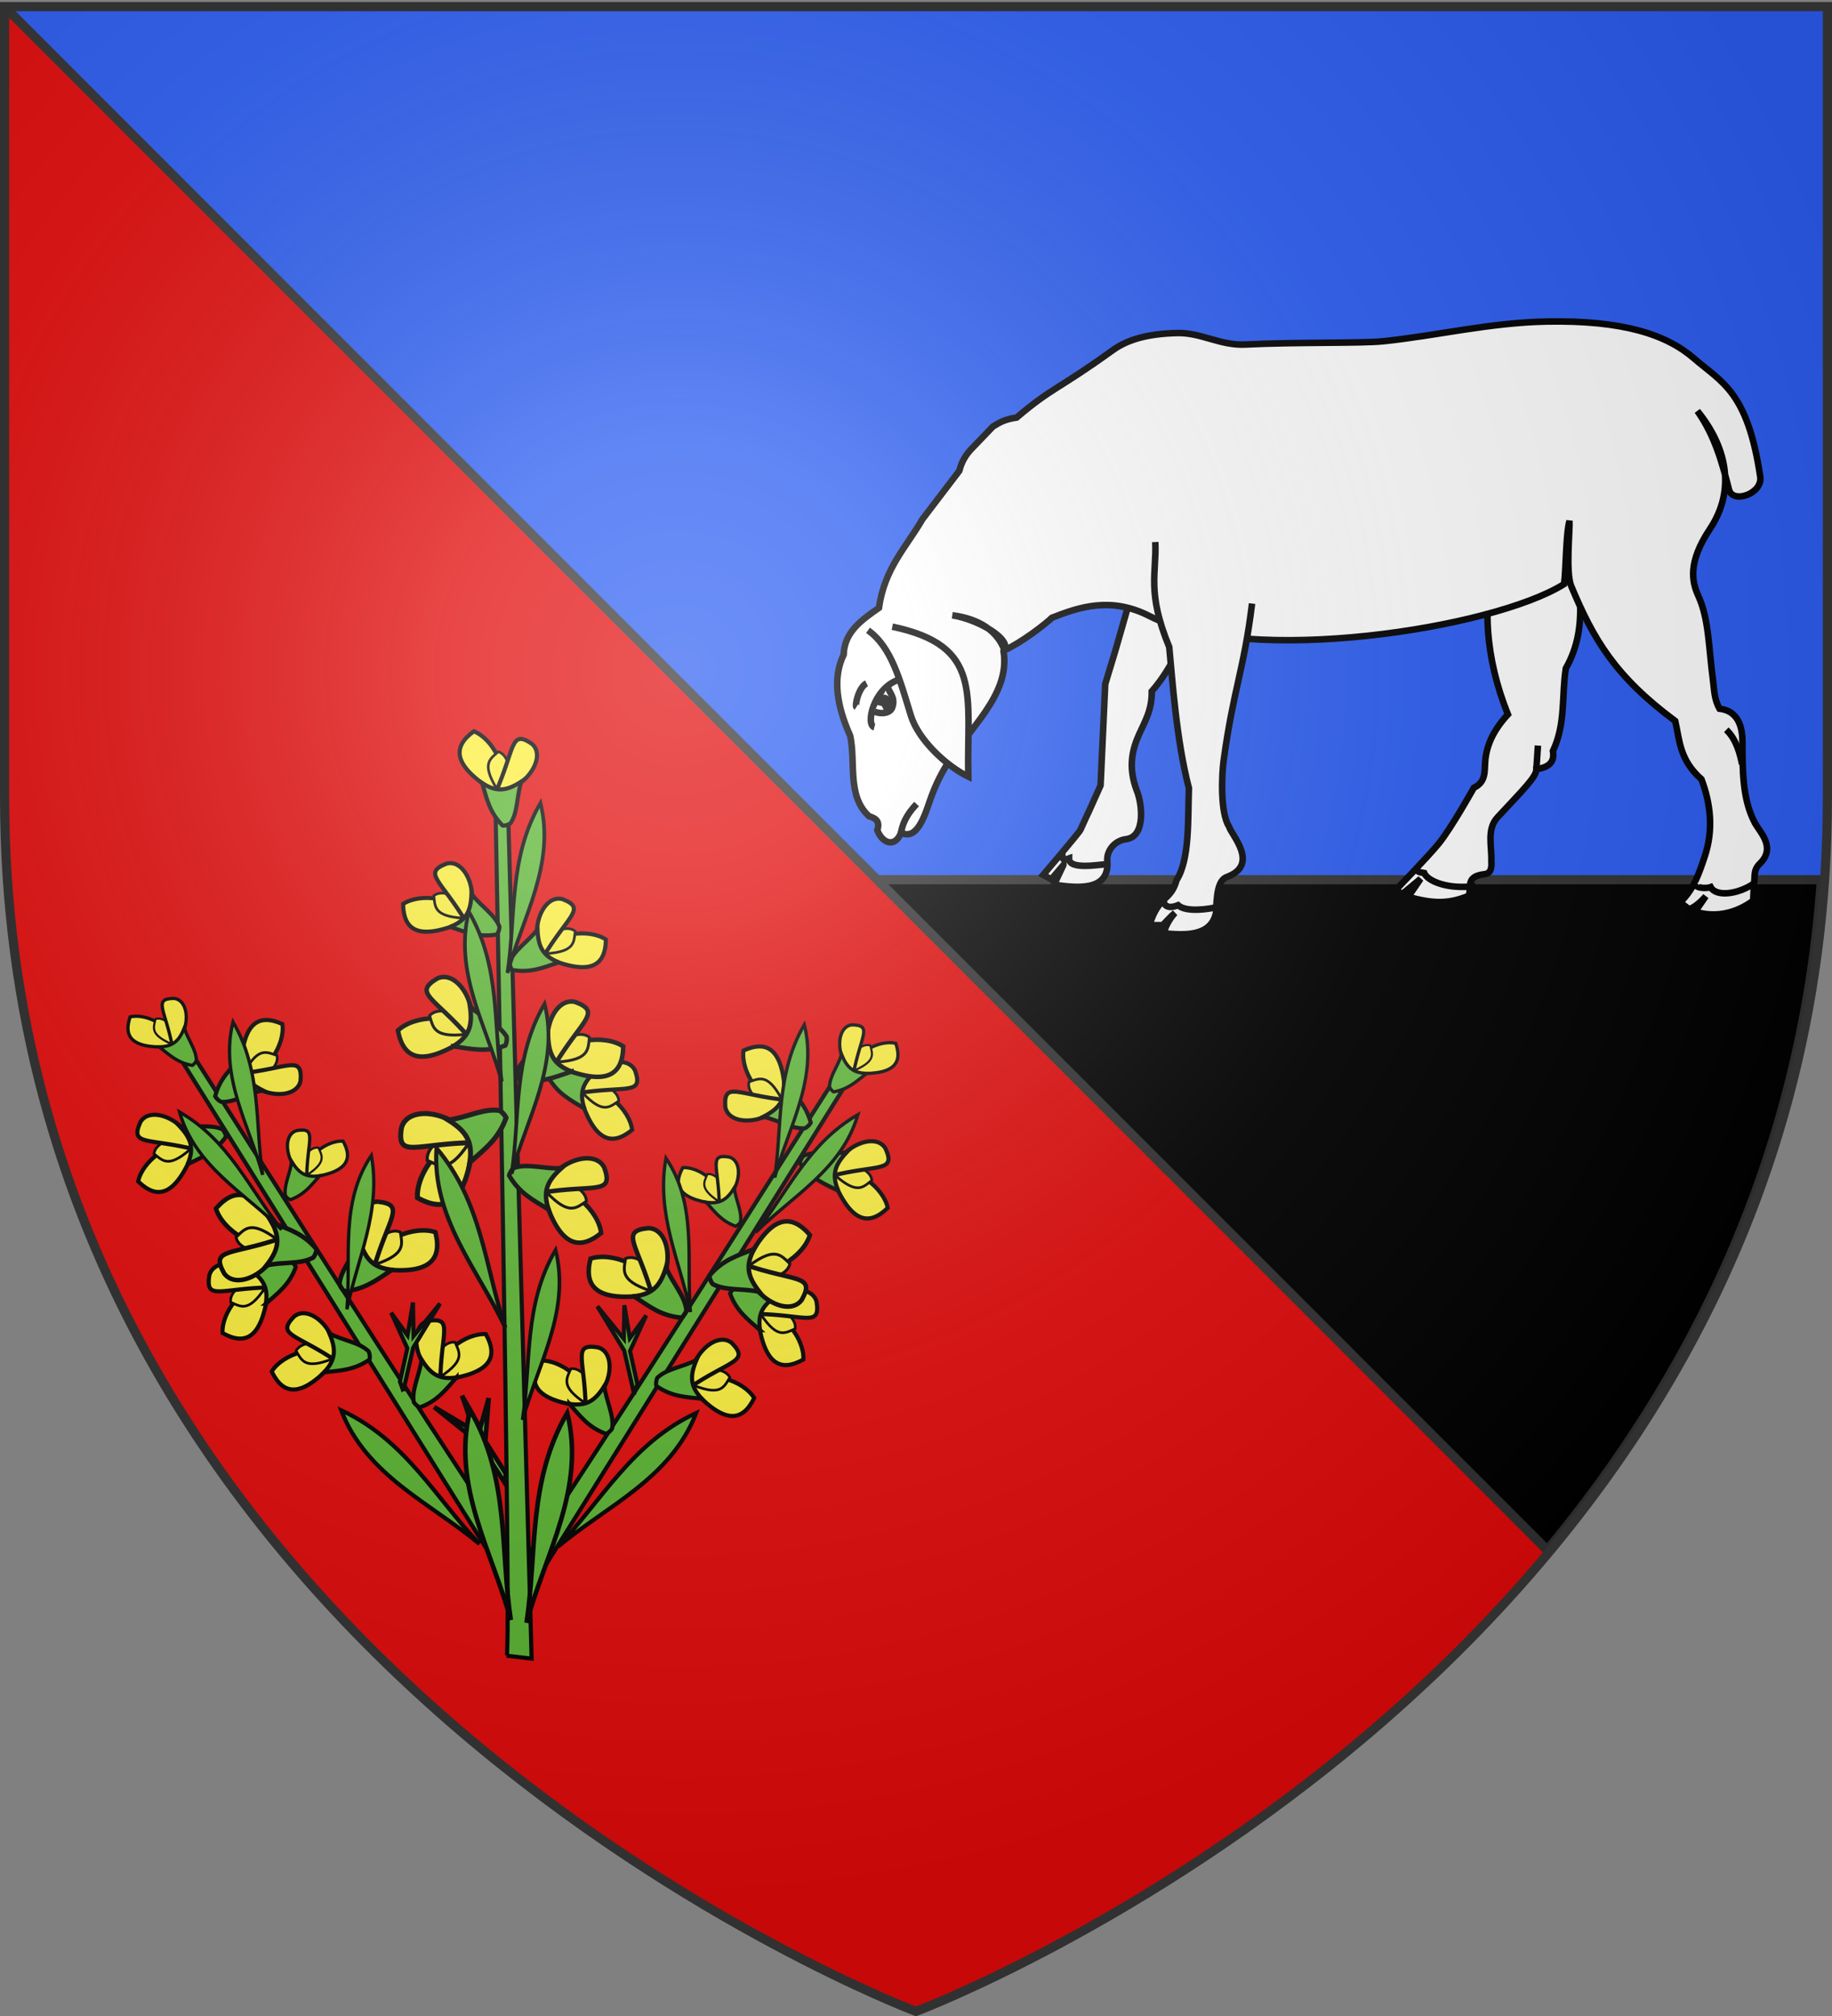 <svg xmlns="http://www.w3.org/2000/svg" xmlns:xlink="http://www.w3.org/1999/xlink" width="600" height="660" version="1.0"><rect width="100%" height="100%" fill="#808080" stroke="none"/><defs><radialGradient xlink:href="#a" id="h" cx="221.445" cy="226.331" r="300" fx="221.445" fy="226.331" gradientTransform="matrix(1.353 0 0 1.349 -77.63 -85.747)" gradientUnits="userSpaceOnUse"/><linearGradient id="a"><stop offset="0" style="stop-color:white;stop-opacity:.314"/><stop offset=".19" style="stop-color:white;stop-opacity:.251"/><stop offset=".6" style="stop-color:#6b6b6b;stop-opacity:.125"/><stop offset="1" style="stop-color:black;stop-opacity:.125"/></linearGradient></defs><g style="display:inline"><path d="M1.5 2.188h595.938v258.53c0 104.454-40.001 185.651-90.688 246.72L1.5 2.188z" style="fill:#2b5df2;fill-opacity:1;fill-rule:evenodd;stroke:none;stroke-width:2;stroke-linecap:butt;stroke-linejoin:miter;stroke-miterlimit:3;stroke-dasharray:none;stroke-opacity:1"/><path d="m2.563 2.188 505.25 505.25C419.98 613.257 300 658.5 300 658.5S1.5 546.17 1.5 260.719V2.188h1.063z" style="fill:#e20909;fill-opacity:1;fill-rule:evenodd;stroke:none;stroke-width:2;stroke-linecap:butt;stroke-linejoin:miter;stroke-miterlimit:3;stroke-dasharray:none;stroke-opacity:1"/><path d="M1.5 2.188h595.938v258.53c0 104.454-40.001 185.651-90.688 246.72L1.5 2.188z" style="fill:#2b5df2;fill-opacity:1;fill-rule:evenodd;stroke:none;stroke-width:2;stroke-linecap:butt;stroke-linejoin:miter;stroke-miterlimit:3;stroke-dasharray:none;stroke-opacity:1"/><path d="M-719.107-1.014h715v3h-715z" style="opacity:1;fill:#313131;fill-opacity:1;stroke:none;stroke-width:3;stroke-miterlimit:4;stroke-dasharray:none;stroke-opacity:1" transform="scale(-1 1) rotate(-45)"/><path d="M287.313 288 506.75 507.438C552.937 451.79 590.238 379.438 596.5 288H287.312z" style="opacity:1;fill:#000;fill-opacity:1;stroke:#313131;stroke-width:3;stroke-miterlimit:4;stroke-dasharray:none;stroke-opacity:1"/></g><g style="stroke-width:2.5;stroke-miterlimit:4;stroke-dasharray:none;display:inline"><path d="m210.446 525.378-4.636 5.461-3.085-1.7s13.858-16.233 14.254-17.223c.396-.99 3.365-7.325 3.365-7.325l4.356-9.7 1.782-38.804 3.959-13.066 8.513-29.696 23.163 14.65c-5.937 10.295-9.248 21.116-17.818 30.884.112 7.107-2.637 11.546-4.751 16.234-2.652 5.88-4.442 12.6-.99 21.777 1.914 4.421 3.722 17.67-4.158 18.61-4.22.503-7.453 4.337-7.127 8.314.975 11.865-11.972 10.33-20.39 9.107l3.563-7.523zM337.667 535.02s12.29-12.64 16.548-17.84c4.802-5.864 13.462-21.381 13.462-21.381 4.727-2.274 4.058-6.313 4.355-10.097.454-5.782 2.866-11.716 8.711-18.015-8.85-21.823-9.697-42.975-5.168-58.6l30.707-9.305c.62 16.762 6.17 33.523-3.366 50.285-1.65 10.559.029 21.117-4.949 31.676.593 3.437-.62 6.12-6.335 6.929.038 2.948-5.13 7.905-14.868 18.412-4.264 4.6-2.164 11.073-2.376 16.827.124 1.846.152 4.646-2.574 4.95-7.674.856-4.831 5.173-6.137 8.314-8.3 3.392-14.303 2.797-23.131.385l4.74-6.918-6.93 5.742-2.689-1.364z" style="fill:#fff;fill-opacity:1;stroke:#000;stroke-width:2.5;stroke-miterlimit:4;stroke-dasharray:none;stroke-opacity:1" transform="matrix(.855 0 0 .855 168.332 -165.997)"/><path d="M446.71 539.652c5.304-4.998 7.325-11.332 9.424-17.591 3.351-9.994 2.343-19.976-1.257-29.53-8.429-7.434-8.344-14.87-10.052-22.304-23.022-17.104-31.302-31.185-39.896-51.802-2.09-5.444-.396-21.196-.616-24.828-1.433 5.213-1.306 18.493-2.077 24.203-27.158 17.059-120.832 31.645-158.776 12.248-14.93-7.632-27.102-3.39-37.383.629-2.797 2.687-11.754 9.536-18.206 12.464-2.549-7.195-9.503-12.088-19.962-13.392 10.235 1.641 23.427 9.499 19.634 13.807 2.696 16.936-13.913 29.983-22.305 44.294-3.678 6.274-5.101 10.486-6.91 15.707-3.239 9.346-6.442 11.222-10.053 9.425-2.206 5.715-7.053 4.349-9.11-.943 1.175-3.632-.82-4.623-3.142-5.34-8.516-7.717-5.049-20.427-7.225-30.786-5.095-11.431-6.876-22.033-2.513-31.1.261-8.668 6.887-13.285 13.508-17.906 2.229-15.346 10.393-23.09 16.65-33.927l14.136-18.535c.787-3.036 2.196-6.073 5.34-9.11l7.54-7.853c2.237-1.312 4.031-2.712 9.11-3.456 13.63-11.625 15.619-10.509 36.754-25.76 6.066-4.376 14.182-6.366 24.818-6.597 9.122-.197 16.407 4.878 26.073 4.398 19.509-.966 44.421-.394 52.776-1.256 20.289-2.094 40.784-7.13 62.514-7.54 29.305-.551 45.924 4.926 56.546 14.137 10.683 9.264 20.45 12.601 25.33 45.236.98 6.55-10.53 10.487-11.937 5.027-2.737-10.621-5.48-20.661-12.137-30.158 10.72 13.084 15.159 29.649 4.766 45.236-8.508 12.762-6.836 20.247-4.451 25.446 4.099 8.939 3.964 19.54 5.654 32.325.483 3.655.422 7.33 2.513 10.995 8.4.983 8.79 9.204 8.796 13.194.014 9.734-.116 21.424 4.712 30.472 1.97 3.692 8.295 9.48 1.885 15.707-2.6 2.526-1.706 5.026-2.199 7.54l-.314 6.596c-6.27 4.617-14.028 6.694-22.23 4.223l4.091-5.934c-1.442 1.717-4.877 4.969-6.632 4.806l-3.188-2.467z" style="fill:#fff;fill-opacity:1;stroke:#000;stroke-width:2.5;stroke-miterlimit:4;stroke-dasharray:none;stroke-opacity:1" transform="matrix(.855 0 0 .855 168.332 -165.997)"/><path d="M245.659 401.692c.549 12.027-3.36 19.073 5.34 40.21 1.159 11.881 2.681 35.435 7.54 54.032-.424 11.728.38 27.218-4.713 35.184-2.223 8.224-6.91 5.777-10.366 17.278h5.026s3.396-3.65 4.712-4.712c-2.216 2.355-4.156 6.064-4.084 7.853 6.725.544 17.81 1.69 19.791-7.853.283-6.298.514-12.67 4.398-13.822 12.344-4.805 1.42-16.14.629-19.163-3.535-5.445-2.776-20.362-2.105-25.244 3.836-27.868 7.795-34.79 10.9-60.203M135.612 435.498c9.084 6.453 12.285 19.281 16.432 32.666 2.893 9.338 13.548 19.25 21.975 23.36-.623-31.37 5.825-50.123-29.103-57.412M148.275 512.982c.725-4.598 3.128-7.937 5.946-10.965" style="fill:#fff;fill-opacity:1;stroke:#000;stroke-width:2.5;stroke-miterlimit:4;stroke-dasharray:none;stroke-opacity:1" transform="matrix(.855 0 0 .855 168.332 -165.997)"/><path d="M138.052 472.613c-3.407-.91-.517-14.83 9.305-18.213" style="fill:#fff;fill-opacity:1;stroke:#000;stroke-width:2.5;stroke-miterlimit:4;stroke-dasharray:none;stroke-opacity:1" transform="matrix(.855 0 0 .855 168.332 -165.997)"/><path d="M137.987 466.58c2.839 1.238 6.223.609 6.93-1.584 1.316-3.743-1.135-5.51-1.756-7.798" style="fill:#fff;fill-opacity:1;stroke:#000;stroke-width:2.5;stroke-miterlimit:4;stroke-dasharray:none;stroke-opacity:1" transform="matrix(.855 0 0 .855 168.332 -165.997)"/><path d="m140.103 463.017 1.646.395.764 1.512c.896-.399.91-2.742.288-3.113-.926-.656-1.556-.857-2.698 1.206zM391.632 488.672l.602-9.042M464.38 473.587c3.974 3.746 5.266 9.444 6.055 13.19M131.169 464.868c-.665-.424.758-7.51 3.89-9.076M210.024 520.836c.157 1.415-.62 3.146 2.6 2-.126 4.49 11.289 2.412 15.138 2.106M248.874 539.135c.174 2.074 2.125 3.004 5.505 1.626 3.2 2.879 12.137 1.423 14.873.714M345.428 526.882c.806.956.8 1.18 3.254 1.575 1.218 3.018 9.063 6.443 19.651 4.908" style="fill:#fff;fill-opacity:1;stroke:#000;stroke-width:2.5;stroke-miterlimit:4;stroke-dasharray:none;stroke-opacity:1" transform="matrix(.855 0 0 .855 168.332 -165.997)"/><path d="M453.21 532.264c-1.845 1.758 3.178 2.307 5.2 1.565 2.077 3.88 10.623 2.704 16.572-1.402" style="opacity:1;fill:#fff;fill-opacity:1;stroke:#000;stroke-width:2.5;stroke-miterlimit:4;stroke-dasharray:none;stroke-opacity:1" transform="matrix(.855 0 0 .855 168.332 -165.997)"/></g><g style="display:inline"><g id="c" transform="rotate(5 125.4 -6642.135) scale(.9)"><path d="M881.585 536.113c34.15-62.473 66.719-125.853 99.67-188.962l3.9 2.344-101.826 199.824-1.744-13.206z" style="opacity:1;fill:#5ab532;fill-opacity:1;stroke:#000;stroke-width:1.5;stroke-miterlimit:4;stroke-dasharray:none;stroke-opacity:1"/><g id="b"><path d="M903.628 477.723c-1.142-9.67-12.483-16.283-19.69-15.215-3.916 8.79-.943 15.136 19.69 15.215z" style="opacity:1;fill:#fcef3c;fill-opacity:1;stroke:#000;stroke-width:1.5;stroke-miterlimit:4;stroke-dasharray:none;stroke-opacity:1" transform="translate(-1.27 -2.54)"/><path d="M903.71 477.52c2.056-5.883-3.413-14.156-8.351-13.026-1.354 4.09-3.495 7.191 8.351 13.026z" style="opacity:1;fill:#fcef3c;fill-opacity:1;stroke:#000;stroke-width:.96;stroke-miterlimit:4;stroke-dasharray:none;stroke-opacity:1" transform="translate(-1.27 -2.54)"/><path d="M901.982 478.365c9.214-7.319 9.597-21.188 2.5-22.478-9.6-.674-4.297 4.583-2.5 22.478z" style="opacity:1;fill:#fcef3c;fill-opacity:1;stroke:#000;stroke-width:1.5;stroke-miterlimit:4;stroke-dasharray:none;stroke-opacity:1" transform="translate(-1.27 -2.54)"/><path d="M895.947 477.281c6.384.385 9.277-2.065 12.098-7.602 1.148 5.467 4.552 10.383 4.183 15.159-.278.643-1.217 1.739-2.037 2.133-6.416-1.696-9.8-5.43-14.244-9.69z" style="opacity:1;fill:#5ab532;fill-opacity:1;stroke:#000;stroke-width:1.5;stroke-miterlimit:4;stroke-dasharray:none;stroke-opacity:1" transform="translate(-1.27 -2.54)"/></g><use xlink:href="#b" width="600" height="660" transform="scale(-1 1) rotate(-45 -31.243 2689.435)"/><use xlink:href="#b" width="600" height="660" transform="matrix(.8 0 0 .8 222.169 17.533)"/><use xlink:href="#b" width="600" height="660" transform="matrix(-.8 0 0 .8 1707.687 -34.259)"/><use xlink:href="#b" width="600" height="660" transform="scale(-1 1) rotate(-65 -112.68 1907.43)"/><use xlink:href="#b" width="600" height="660" transform="scale(-1 1) rotate(-80 -52.91 1564.382)"/><use xlink:href="#b" width="600" height="660" transform="rotate(110 1008.76 457.887) scale(1.1)"/><use xlink:href="#b" width="600" height="660" transform="scale(1 -1) rotate(-85 477.492 24.525)"/><use xlink:href="#b" width="600" height="660" transform="rotate(-15 613.261 741.74) scale(1.1)"/></g><use xlink:href="#c" width="600" height="660" transform="matrix(-1 0 0 1 335.995 -8.664)"/><g transform="matrix(.9 0 0 .9 -607.843 24.228)"><path d="M859.756 575.35c1.883-3.609-4.085-309.565-4.085-309.565l4.55.079 8.618 310.554-9.083-1.069z" style="opacity:1;fill:#5ab532;fill-opacity:1;stroke:#000;stroke-width:1.5;stroke-miterlimit:4;stroke-dasharray:none;stroke-opacity:1"/><g id="d" style="display:inline"><path d="M903.628 477.723c-1.142-9.67-12.483-16.283-19.69-15.215-3.916 8.79-.943 15.136 19.69 15.215z" style="opacity:1;fill:#fcef3c;fill-opacity:1;stroke:#000;stroke-width:1.5;stroke-miterlimit:4;stroke-dasharray:none;stroke-opacity:1" transform="rotate(-25 490.814 521.751)"/><path d="M903.71 477.52c2.056-5.883-3.413-14.156-8.351-13.026-1.354 4.09-3.495 7.191 8.351 13.026z" style="opacity:1;fill:#fcef3c;fill-opacity:1;stroke:#000;stroke-width:.96;stroke-miterlimit:4;stroke-dasharray:none;stroke-opacity:1" transform="rotate(-25 490.814 521.751)"/><path d="M901.982 478.365c9.214-7.319 9.597-21.188 2.5-22.478-9.6-.674-4.297 4.583-2.5 22.478z" style="opacity:1;fill:#fcef3c;fill-opacity:1;stroke:#000;stroke-width:1.5;stroke-miterlimit:4;stroke-dasharray:none;stroke-opacity:1" transform="rotate(-25 490.814 521.751)"/><path d="M895.947 477.281c6.384.385 9.277-2.065 12.098-7.602 1.148 5.467 4.552 10.383 4.183 15.159-.278.643-1.217 1.739-2.037 2.133-6.416-1.696-9.8-5.43-14.244-9.69z" style="opacity:1;fill:#5ab532;fill-opacity:1;stroke:#000;stroke-width:1.5;stroke-miterlimit:4;stroke-dasharray:none;stroke-opacity:1" transform="rotate(-25 490.814 521.751)"/></g><use xlink:href="#d" width="600" height="660" transform="rotate(55 895.279 295.235)"/><use xlink:href="#d" width="600" height="660" transform="matrix(-1 0 0 1 1717.937 12.908)"/><use xlink:href="#d" width="600" height="660" transform="rotate(-10 952.642 820.65) scale(1.1)"/><use xlink:href="#d" width="600" height="660" transform="scale(-1 1) rotate(-50 46.435 2195.312)"/><use xlink:href="#d" width="600" height="660" transform="matrix(-1.1 0 0 1.1 1806.454 21.61)"/><use xlink:href="#d" width="600" height="660" transform="rotate(-60 948.634 532.033) scale(1.21)"/><use xlink:href="#d" width="600" height="660" transform="scale(-1.1 1.1) rotate(-50 91.849 2095.652)"/></g><use xlink:href="#e" width="600" height="660" transform="scale(-.9 .9) rotate(10 265.12 -1529.873)"/><path id="f" d="m165.628 485.94-8.746-13.518-14.676-11.773 13.084 7.797-3.974-11.53 5.963 10.578 2.783-9.782-1.114 14.152 6.68 10.498v3.578z" style="opacity:1;fill:#5ab532;fill-opacity:1;stroke:#000;stroke-width:1.5;stroke-miterlimit:4;stroke-dasharray:none;stroke-opacity:1"/><use xlink:href="#e" width="600" height="660" transform="matrix(.81 0 0 .81 27.878 -45.33)"/><use xlink:href="#e" width="600" height="660" transform="matrix(.81 0 0 .81 26.527 -111.064)"/><use xlink:href="#e" width="600" height="660" transform="matrix(-.81 0 0 .81 304.01 -75.495)"/><use xlink:href="#e" width="600" height="660" transform="matrix(.81 0 0 .81 31.48 35.261)"/><g id="g" transform="translate(0 .9)"><path id="e" d="M172.452 530.358c3.461-22.975.383-46.44 13.326-68.703 6.123 24.764-7.186 46.101-13.326 68.703z" style="opacity:1;fill:#5ab532;fill-opacity:1;stroke:#000;stroke-width:1.5;stroke-miterlimit:4;stroke-dasharray:none;stroke-opacity:1"/><use xlink:href="#e" width="600" height="660" transform="rotate(35 124.331 535.015) scale(.9)"/><use xlink:href="#f" width="600" height="660" transform="rotate(20 127.298 612.481) scale(.9)"/><use xlink:href="#e" width="600" height="660" transform="rotate(30 156.88 621.833) scale(.729)"/><use xlink:href="#e" width="600" height="660" transform="rotate(-20 295.063 122.94) scale(.729)"/><use xlink:href="#e" width="600" height="660" transform="matrix(.729 0 0 .729 127.994 -2.002)"/></g><use xlink:href="#g" width="600" height="660" transform="matrix(-1 0 0 1 339.74 -.9)"/></g><path d="M300 658.5s298.5-112.32 298.5-397.772V2.176H1.5v258.552C1.5 546.18 300 658.5 300 658.5z" style="opacity:1;fill:url(#h);fill-opacity:1;fill-rule:evenodd;stroke:none;stroke-width:1px;stroke-linecap:butt;stroke-linejoin:miter;stroke-opacity:1"/><path d="M300 658.5S1.5 546.18 1.5 260.728V2.176h597v258.552C598.5 546.18 300 658.5 300 658.5z" style="opacity:1;fill:none;fill-opacity:1;fill-rule:evenodd;stroke:#313131;stroke-width:3;stroke-linecap:butt;stroke-linejoin:miter;stroke-miterlimit:4;stroke-dasharray:none;stroke-opacity:1"/></svg>